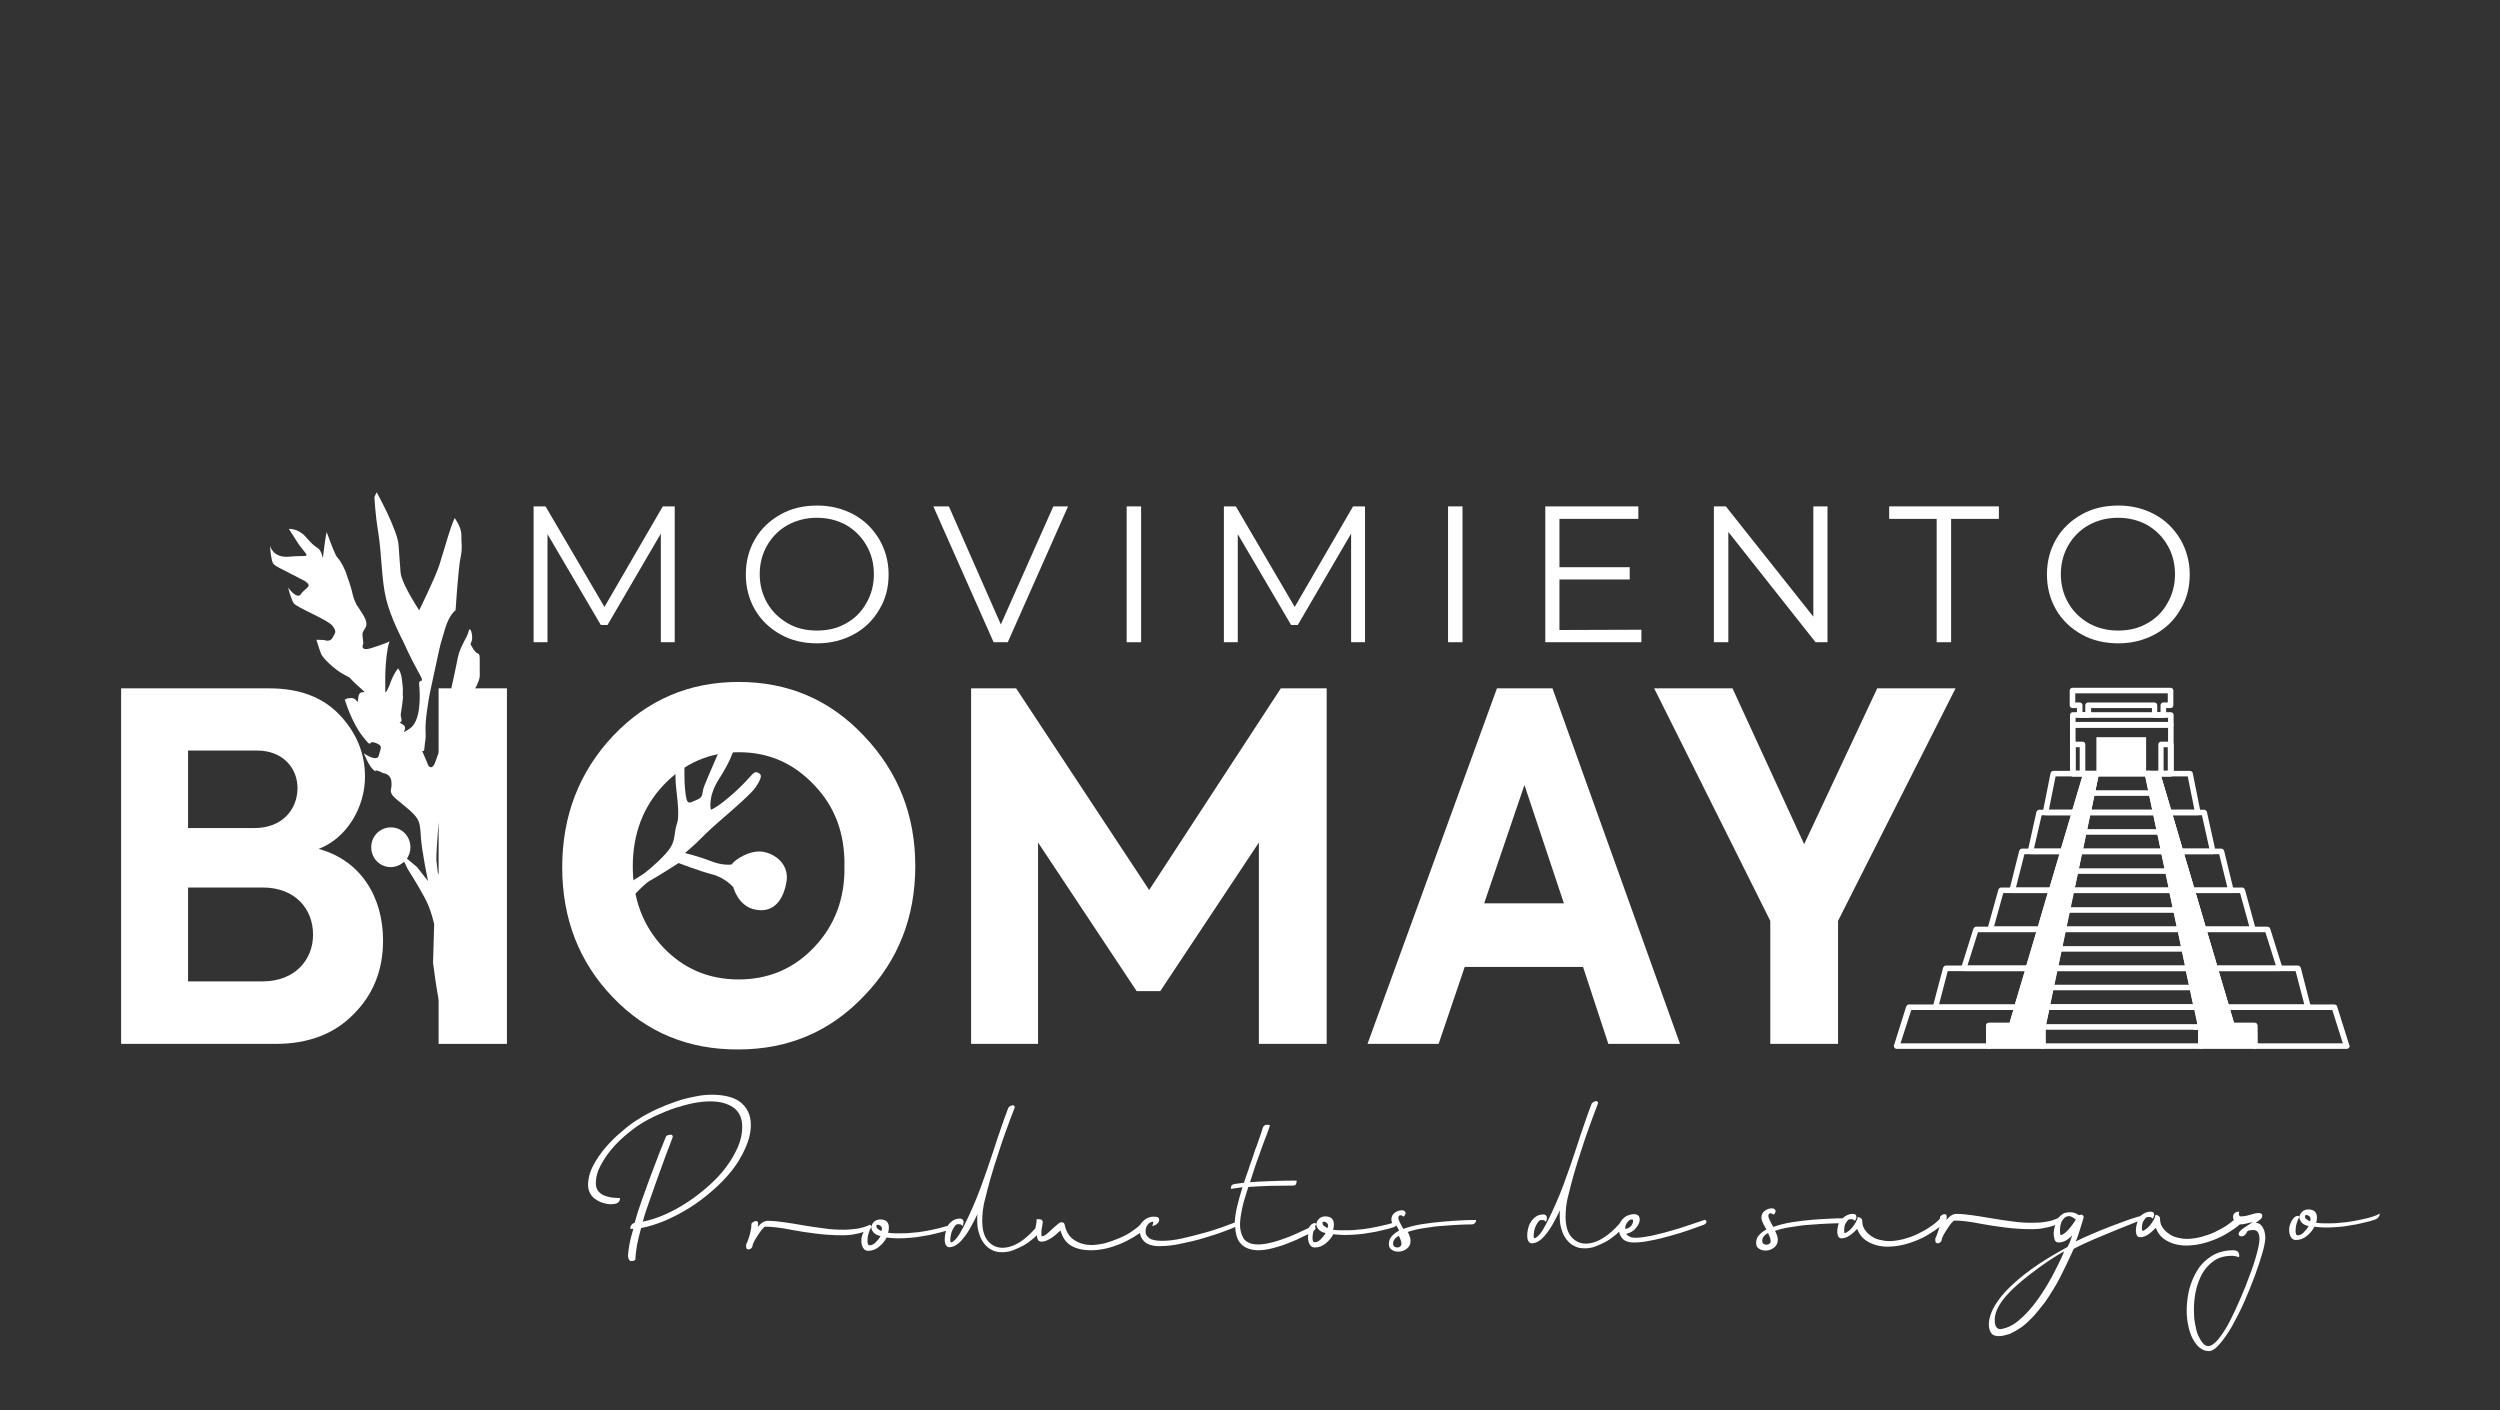 <?xml version="1.0" encoding="utf-8"?>
<!-- Generator: Adobe Illustrator 22.0.1, SVG Export Plug-In . SVG Version: 6.00 Build 0)  -->
<svg version="1.1" id="Capa_1" xmlns="http://www.w3.org/2000/svg" xmlns:xlink="http://www.w3.org/1999/xlink" x="0px" y="0px"
	 viewBox="0 0 900 507.7" style="enable-background:new 0 0 900 507.7;" xml:space="preserve">
<rect x="0" y="0" width="900" height="507.7" fill="#333333" stroke="none"/>
<style type="text/css">
	.st0{fill:#FFFFFF;}
	.st1{fill:#FFFFFF;stroke:#FFFFFF;stroke-miterlimit:10;}
</style>
<g>
	<path class="st0" d="M221.1,332.8c0.6-4.1,10.4-14.5,12.8-15.7c2.3-1.2,10.4-6.4,10.4-6.4s7.5,2.9,12.2,4.1
		c4.6,1.2,7.5,4.6,7.5,4.6s1.7,7,8.1,8.1c6.4,1.2,9.9-3.5,11-9.9c1.2-6.4-4.1-10.4-8.7-11s-9.9,2.9-11,4.6c0,0-2.9,0.6-7.5-1.2
		s-9.3-2.9-9.3-2.9s3.5-2.9,7.5-7c4.1-4.1,15.7-13.3,18-16.8s2.3-4.6,0.6-5.2c-1.7-0.6-1.7,1.2-8.1,7s-8.7,6.4-8.7,6.4
		s-1.2-4.6,2.9-11s4.6-8.7,5.8-11.6c1.2-2.9,0.6-5.2-1.2-5.8c-1.7-0.6-2.9,3.5-4.6,7.5c-1.7,4.1-4.1,9.3-5.2,12.2
		c-1.2,2.9,0,4.1-2.9,5.2c-2.9,1.2-3.5,2.3-4.1-4.1s0.6-10.4-1.7-10.4s-1.7,3.5-1.7,7s1.7,12.2,0.6,15.7c-1.2,3.5-0.6,5.8-2.3,8.7
		c-1.7,2.9-7,7.5-9.3,9.3c-2.3,1.7-10.4,6.4-10.4,6.4L223,280l-5.8,12.2c-0.6,16.2-0.6,53.9-1.7,58.5L221.1,332.8z"/>
	<path class="st0" d="M104.2,200.4c6.2-0.6,7.3,0.6,5.1-2.2c-2.2-2.8-1.1-1.2-3.2-4.5s-2.1-3.3-2.1-3.3s3.3-0.2,5.9,2.7
		s2.6,2.9,4.6,4.3c2,1.4,1.5,6,2,1.4s1.1-7.3,1.1-7.3s2,5.6,3,7.7c0.9,2.1,1.1,1.2,2.8,4.4c1.6,3.2,0.9,2.1,2.4,6.2
		c1.4,4.1,0.9,4.4,2.2,7.1c0.2,0.5,0.3,0.7,0.4,0.9c0,0,0.3,0.3,2,3c3.5,5.5-0.2,5.2,0.1,8c0.3,2.9,0.3,2.9,0.3,2.9s-1.6,3,2.9,1.6
		s6.6-2.4,6.6-2.4s-0.5,0.4-1.1,5c-0.5,4.6-0.5,6.5-0.5,8.9s0,4.3,0,4.3s0.3,0.5,1.4-2.1c1-2.6,0.1-0.5,1-2.6
		c0.9-2.2,2.2-3.8,2.2-3.8s1.1,1.2,1.4,4.1c0.3,2.9,0.4,2.4,0.3,5.2c-0.1,2.8,0.4-1.8-0.1,2.8c-0.5,4.6-0.9,4.1-0.4,6.1
		s-2,0.5,0.5,2s-1.9,4.3,2.5,1.5c4.3-2.8,3.7-12.9,3.4-15.8c-0.3-2.9,2.7,0.6-0.4-4.8c-3-5.4-5.5-11.1-5.5-11.1s-4.3-8-6-15
		s-1.6-16.4-2.8-23.7s-1.4-13-1.4-13l0.8-1.7c0,0,7.7,13.9,7.9,19.2c0.3,5.2,0.5,6.2,0.7,9.6c0.2,3.3,4.7,10.5,5.7,12.1s1,1.6,1,1.6
		s5.7-11.5,7.3-16.4c1.5-4.9,1.6-5.3,3.1-10.2s2.4-6.6,2.4-6.6s2.5,3.4,2.4,6.2s0.5,4.3-0.3,8c-0.8,3.6-1.8,19-1.8,19
		s-2.2,1.4-3.8,6.7s-1.7,5.8-2.2,8s-2.4,11.3-3.1,14.4c-0.7,3.2-1.9,10.9-1.7,14.3s-0.2,3.3-0.4,6.1c-0.1,2.8-1.7-0.8-0.1,2.8
		c1.5,3.6,1.5,3.6,1.5,3.6s1.4,2.2,2.7-1.8s2.6-5.6,2.8-8.8c0.2-3.3,2.1-14.2,2.9-17.8c0.8-3.6,1.4-6.3,2.2-10.4s3.4-7.3,3.9-9.5
		c0.5-2.3,1.6,1.3,1.2,3.1c-0.4,1.8-1.1,0.7,0.6,3.4c1.7,2.7,2.3,0,2.2,4.7s0.4,4.8-0.7,7.4c-1,2.6-1.2,1.2-1.4,4.4
		c-0.2,3.3-0.3,3.7-0.8,6c-0.5,2.3,0,2.4-0.9,4.1c-0.8,1.7-1.3,1.6-1.7,3.4s-1.3,1.6-0.7,3.2c0.6,1.5,0.7,3,0.7,3
		c-5,3.6-5,3.6-5,3.6s-1.8,3.9-2.3,8.5s-1.8,12.8-2.2,16.5c-0.3,3.7-0.7,9.8-0.6,11.2c0.2,1.4,0.5,4.3,0.5,4.3s3,5.4,3.1,7.3
		s-0.4,1.8-0.2,5.2c0.2,3.3,0.9,25,0.9,25l-1.5,17.6c0,0-1-6.3-1.8-8.9c-0.8-2.5-2.2-13.7-2.2-13.7l0.4-13.9c0,0-1.1-5.4-3.5-9.7
		c-2.3-4.3-6.1-10.3-6.1-10.3l-1.2-2.5c-1.6,1.5-3.9,2.3-6.3,1.8c-3.8-0.8-6.2-4.6-5.4-8.5s4.6-6.3,8.4-5.5s6.2,4.6,5.4,8.5
		c-0.2,0.9-0.6,1.8-1.1,2.6l3.6,3l4,5.1c0,0-2.3-10.9-2.6-16.1s-0.5-6.2-4-9.4c-3.5-3.1-6-4.6-6.6-6.1s0.3-1.4,0-4.3s-3.1-3-3.1-3
		s-0.8-0.6-2.1-0.9s0.2,1-1.3-0.3c-1.6-1.3-3.4-5.9-3.4-5.9s4.8,3.4,5.4,0.7s1.7-3.4-1.3-4.5s-0.6,2.7-4.6-2.4s-6.4-13.2-6.4-13.2
		c2-0.5-0.9-0.2,2-0.5s2.5,3.4,2.9-0.3c0.3-3.7,4.6,0.1,0.3-3.7s-2.2-2.8-5.5-4.5s-7.6-5.9-8.2-7.4s-1.7-5.1-1.7-5.1l2.8,0.1
		c0,0,2.1,0.9,3-0.8c0.8-1.7,1.8-2,0-4.3s-13-6.6-14-8.2c-1-1.6-2-5.6-2-5.6s3.2,4.5,4.6,2.4s4.3-2.8,1.9-4.3
		c-2.5-1.5,6.7,3.3-2.5-1.5s-9.3-4.4-9.8-6.4s-0.7-5.3-0.7-5.3S98.1,201,104.2,200.4z"/>
	<path class="st0" d="M137.9,338.6c0,10.6-3.5,19.4-10.6,26.5c-6.9,7.1-16.3,10.7-28.1,10.7H43.6v-128h53.2
		c10.9,0,19.3,3.1,25.4,9.5s9.2,13.9,9.2,22.3c0,11.3-6.8,22.3-16.7,26C129.8,309.7,137.9,322.8,137.9,338.6z M67.7,270.2v27.9h23.9
		c10.1,0,15.5-6.8,15.5-14.4c0-7.4-5.5-13.5-14.5-13.5H67.7z M94.5,353.3c11.7,0,18.2-7.8,18.2-16.8c0-9.2-6.3-17-18.2-17H67.7v33.8
		H94.5z"/>
	<rect x="157.9" y="247.8" class="st0" width="24.6" height="128"/>
	<path class="st0" d="M220.6,359c-12.1-12.6-18.2-28.2-18.2-46.8c0-18.5,6.1-34.3,18.3-47.3c12.4-13,27.4-19.4,45.2-19.4
		c17.8,0,32.9,6.4,45.1,19.4c12.4,13,18.5,28.6,18.5,46.9s-6.1,34-18.5,46.8c-12.2,12.8-27.2,19.2-45.2,19.2
		C247.9,377.9,232.7,371.7,220.6,359z M293.1,282.6c-7.4-7.8-16.3-11.8-27.1-11.8c-10.7,0-19.7,4-27.1,11.8
		c-7.4,7.8-11.1,17.7-11.1,29.3c0,11.6,3.6,21.3,10.9,29.1c7.4,7.8,16.5,11.6,27.2,11.6s19.8-3.8,27.2-11.6
		c7.4-7.8,11.1-17.5,10.9-29.1C304.2,300.1,300.6,290.4,293.1,282.6z"/>
	<g>
		<polygon class="st0" points="349.6,375.8 349.6,247.8 365.8,247.8 413.7,320.4 461.1,247.8 477.6,247.8 477.6,375.8 453.2,375.8 
			453.2,303.3 417.7,356.8 409.2,356.8 373.7,303.3 373.7,375.8 		"/>
		<path class="st0" d="M579,375.8l-9.1-27.7h-42.6l-9.4,27.7h-25.6l46.6-128h20l45.9,128H579z M548.8,282.6l-14.5,42.6H563
			L548.8,282.6z"/>
		<path class="st0" d="M704,247.8l-42.3,83.7v44.3h-24.4v-44.3l-41.8-83.7h28.2l25.8,56.1l26.3-56.1L704,247.8L704,247.8z"/>
	</g>
	<g>
		<path class="st1" d="M716,377.1h-33.2c-0.2,0-0.3-0.1-0.4-0.2c-0.1-0.1-0.1-0.3-0.1-0.4l4.4-14c0.1-0.2,0.3-0.4,0.5-0.4h38.9
			c0.2,0,0.3,0.1,0.4,0.2c0.1,0.1,0.1,0.3,0.1,0.4l-2,6.6c-0.1,0.2-0.3,0.4-0.5,0.4h-7.7v6.9C716.5,376.9,716.3,377.1,716,377.1z
			 M683.5,376.1h32v-6.9c0-0.3,0.2-0.5,0.5-0.5h7.8l1.7-5.6h-37.8L683.5,376.1z"/>
	</g>
	<g>
		<path class="st1" d="M792.3,377.1h-57c-0.3,0-0.5-0.2-0.5-0.5v-7.1v-0.1l1.5-7c0-0.2,0.3-0.4,0.5-0.4h54c0.2,0,0.5,0.2,0.5,0.4
			l1.5,7.2v0.1v6.9C792.8,376.9,792.6,377.1,792.3,377.1z M735.9,376.1h56v-6.3l-1.4-6.7h-53.2l-1.4,6.5L735.9,376.1L735.9,376.1z"
			/>
	</g>
	<g>
		<path class="st1" d="M844.8,377.1L844.8,377.1h-33.1c-0.3,0-0.5-0.2-0.5-0.5v-6.9h-7.7c-0.2,0-0.4-0.1-0.5-0.4l-2-6.6
			c0-0.2,0-0.3,0.1-0.4s0.2-0.2,0.4-0.2h38.9c0.2,0,0.4,0.1,0.5,0.4l4.4,14c0,0.1,0.1,0.1,0.1,0.2
			C845.3,376.9,845.1,377.1,844.8,377.1z M812.2,376.1h31.9l-4.1-13h-37.9l1.7,5.6h7.8c0.3,0,0.5,0.2,0.5,0.5L812.2,376.1
			L812.2,376.1z"/>
	</g>
	<g>
		<path class="st1" d="M726.1,363.1h-29.3c-0.2,0-0.3-0.1-0.4-0.2c-0.1-0.1-0.1-0.3-0.1-0.4l3.7-14c0.1-0.2,0.3-0.4,0.5-0.4h29.8
			c0.2,0,0.3,0.1,0.4,0.2c0.1,0.1,0.1,0.3,0.1,0.4l-4.2,14C726.5,363,726.3,363.1,726.1,363.1z M697.4,362.1h28.3l3.9-13h-28.8
			L697.4,362.1z"/>
	</g>
	<g>
		<path class="st1" d="M790.8,363.1L790.8,363.1h-54c-0.2,0-0.3-0.1-0.4-0.2c-0.1-0.1-0.1-0.3-0.1-0.4l3-14c0-0.2,0.3-0.4,0.5-0.4
			h48.1c0.2,0,0.4,0.2,0.5,0.4l3,14c0,0.1,0,0.1,0,0.2C791.3,362.9,791.1,363.1,790.8,363.1z M737.4,362.1h52.7l-2.8-13h-47.2
			L737.4,362.1z"/>
	</g>
	<g>
		<path class="st1" d="M830.9,363.1L830.9,363.1h-29.3c-0.2,0-0.4-0.1-0.5-0.4l-4.1-14c0-0.2,0-0.3,0.1-0.4s0.2-0.2,0.4-0.2h29.8
			c0.2,0,0.4,0.2,0.5,0.4l3.6,14c0,0.1,0,0.1,0,0.2C831.4,362.9,831.2,363.1,830.9,363.1z M801.9,362.1h28.3l-3.4-13H798
			L801.9,362.1z"/>
	</g>
	<g>
		<path class="st1" d="M730.3,349.1H707c-0.2,0-0.3-0.1-0.4-0.2c-0.1-0.1-0.1-0.3-0.1-0.4l4.4-14c0.1-0.2,0.3-0.4,0.5-0.4h23.1
			c0.2,0,0.3,0.1,0.4,0.2c0.1,0.1,0.1,0.3,0.1,0.4l-4.2,14C730.7,348.9,730.5,349.1,730.3,349.1z M707.6,348.1h22.2l3.9-13h-22
			L707.6,348.1z"/>
	</g>
	<g>
		<path class="st1" d="M787.9,349.1L787.9,349.1h-48.1c-0.2,0-0.3-0.1-0.4-0.2c-0.1-0.1-0.1-0.3-0.1-0.4l2.9-14
			c0-0.2,0.3-0.4,0.5-0.4h42.2c0.2,0,0.5,0.2,0.5,0.4l2.9,14c0,0.1,0,0.1,0,0.2C788.4,348.8,788.1,349.1,787.9,349.1z M740.4,348.1
			h46.8l-2.7-13h-41.4L740.4,348.1z"/>
	</g>
	<g>
		<path class="st1" d="M820.7,349.1L820.7,349.1h-23.3c-0.2,0-0.4-0.1-0.5-0.4l-4.2-14c0-0.2,0-0.3,0.1-0.4s0.2-0.2,0.4-0.2h23.1
			c0.2,0,0.4,0.1,0.5,0.4l4.4,14c0,0.1,0.1,0.1,0.1,0.2C821.2,348.8,821,349.1,820.7,349.1z M797.8,348.1H820l-4.1-13h-22
			L797.8,348.1z"/>
	</g>
	<g>
		<path class="st1" d="M734.4,335h-17.9c-0.2,0-0.3-0.1-0.4-0.2c-0.1-0.1-0.1-0.3-0.1-0.4l3.9-14c0.1-0.2,0.3-0.4,0.5-0.4h18.1
			c0.2,0,0.3,0.1,0.4,0.2c0.1,0.1,0.1,0.3,0.1,0.4l-4.1,14C734.8,334.9,734.6,335,734.4,335z M717.2,334H734l3.8-13h-17L717.2,334z"
			/>
	</g>
	<g>
		<path class="st1" d="M784.9,335L784.9,335h-42.2c-0.2,0-0.3-0.1-0.4-0.2c-0.1-0.1-0.1-0.3-0.1-0.4l3-14c0-0.2,0.3-0.4,0.5-0.4H782
			c0.2,0,0.4,0.2,0.5,0.4l3,13.9c0,0.1,0,0.1,0,0.2C785.4,334.8,785.2,335,784.9,335z M743.3,334h40.9l-2.8-13H746L743.3,334z"/>
	</g>
	<g>
		<path class="st1" d="M811.1,335L811.1,335h-17.9c-0.2,0-0.4-0.1-0.5-0.4l-4.1-14c0-0.2,0-0.3,0.1-0.4s0.2-0.2,0.4-0.2h18.1
			c0.2,0,0.4,0.2,0.5,0.4l3.8,13.9c0,0.1,0,0.1,0,0.2C811.6,334.8,811.4,335,811.1,335z M793.6,334h16.8l-3.6-13h-17L793.6,334z"/>
	</g>
	<g>
		<path class="st1" d="M738.5,321h-14.1c-0.2,0-0.3-0.1-0.4-0.2c-0.1-0.1-0.1-0.3-0.1-0.4l3.5-14c0.1-0.2,0.3-0.4,0.5-0.4h14.8
			c0.2,0,0.3,0.1,0.4,0.2s0.1,0.3,0.1,0.4l-4.2,14C739,320.9,738.8,321,738.5,321z M725.1,320h13.1l3.9-13h-13.7L725.1,320z"/>
	</g>
	<g>
		<path class="st1" d="M782,321L782,321h-36.3c-0.2,0-0.3-0.1-0.4-0.2c-0.1-0.1-0.1-0.3-0.1-0.4l3-14c0-0.2,0.3-0.4,0.5-0.4H779
			c0.2,0,0.4,0.2,0.5,0.4l3,14c0,0.1,0,0.1,0,0.2C782.5,320.8,782.2,321,782,321z M746.3,320h35l-2.8-13H749L746.3,320z"/>
	</g>
	<g>
		<path class="st1" d="M803.2,321L803.2,321h-14.1c-0.2,0-0.4-0.1-0.5-0.4l-4.2-14c0-0.2,0-0.3,0.1-0.4s0.2-0.2,0.4-0.2h14.8
			c0.2,0,0.4,0.2,0.5,0.4l3.4,14c0,0.1,0,0.1,0,0.2C803.7,320.8,803.5,321,803.2,321z M789.5,320h13l-3.2-13h-13.7L789.5,320z"/>
	</g>
	<g>
		<path class="st1" d="M742.7,307H731c-0.2,0-0.3-0.1-0.4-0.2c-0.1-0.1-0.1-0.3-0.1-0.4l3.1-14c0.1-0.2,0.3-0.4,0.5-0.4h12.7
			c0.2,0,0.3,0.1,0.4,0.2c0.1,0.1,0.1,0.3,0.1,0.4l-4.2,14C743.1,306.9,742.9,307,742.7,307z M731.6,306h10.7l3.9-13h-11.6
			L731.6,306z"/>
	</g>
	<g>
		<path class="st1" d="M779,307L779,307h-30.3c-0.2,0-0.3-0.1-0.4-0.2c-0.1-0.1-0.1-0.3-0.1-0.4l3-14c0-0.2,0.3-0.4,0.5-0.4H776
			c0.2,0,0.4,0.2,0.5,0.4l3,14c0,0.1,0,0.1,0,0.2C779.5,306.8,779.3,307,779,307z M749.3,306h29.1l-2.8-13H752L749.3,306z"/>
	</g>
	<g>
		<path class="st1" d="M796.6,307L796.6,307H785c-0.2,0-0.4-0.1-0.5-0.4l-4.2-14c0-0.2,0-0.3,0.1-0.4s0.2-0.2,0.4-0.2h12.7
			c0.2,0,0.4,0.2,0.5,0.4l3.1,14c0,0.1,0,0.1,0,0.2C797.2,306.8,796.9,307,796.6,307z M785.3,306H796l-2.9-13h-11.6L785.3,306z"/>
	</g>
	<g>
		<path class="st1" d="M746.8,293h-10.4c-0.2,0-0.3-0.1-0.4-0.2c-0.1-0.1-0.1-0.3-0.1-0.4l2.8-14c0-0.2,0.3-0.4,0.5-0.4H751
			c0.2,0,0.3,0.1,0.4,0.2s0.1,0.3,0.1,0.4l-4.2,14C747.3,292.8,747.1,293,746.8,293z M737,292h9.4l3.9-13h-10.7L737,292z"/>
	</g>
	<g>
		<path class="st1" d="M776,293L776,293h-24.4c-0.2,0-0.3-0.1-0.4-0.2c-0.1-0.1-0.1-0.3-0.1-0.4l2.9-14c0-0.2,0.3-0.4,0.5-0.4H773
			c0.2,0,0.5,0.2,0.5,0.4l2.9,14c0,0.1,0,0.1,0,0.2C776.5,292.8,776.3,293,776,293z M752.3,292h23.1l-2.7-13H755L752.3,292z"/>
	</g>
	<g>
		<path class="st1" d="M791.2,293L791.2,293h-10.4c-0.2,0-0.4-0.1-0.5-0.4l-4.2-14c0-0.2,0-0.3,0.1-0.4s0.2-0.2,0.4-0.2h11.8
			c0.2,0,0.5,0.2,0.5,0.4l2.8,14c0,0.1,0,0.1,0,0.2C791.7,292.8,791.5,293,791.2,293z M781.2,292h9.4l-2.6-13h-10.7L781.2,292z"/>
	</g>
	<g>
		<path class="st1" d="M735.4,370.1C735.3,370.1,735.3,370.1,735.4,370.1c-0.3,0-0.4-0.2-0.5-0.4h-10.7c-0.2,0-0.3-0.1-0.4-0.2
			c-0.1-0.1-0.1-0.3-0.1-0.4l26.8-90.7c0.1-0.2,0.3-0.4,0.5-0.4h3.6c0.2,0,0.3,0.1,0.4,0.2c0.1,0.1,0.1,0.3,0.1,0.4l-19.2,91.1
			C735.8,369.9,735.6,370.1,735.4,370.1z M724.8,368.7H735l18.9-89.7h-2.6L724.8,368.7z"/>
	</g>
	<g>
		<path class="st1" d="M792.3,370.3c-0.2,0-0.4-0.2-0.5-0.4l-19.2-91.3c0-0.1,0-0.3,0.1-0.4s0.2-0.2,0.4-0.2h3.6
			c0.2,0,0.4,0.1,0.5,0.4l26.8,90.7c0,0.2,0,0.3-0.1,0.4s-0.2,0.2-0.4,0.2h-10.6v0.1C792.8,370,792.6,370.2,792.3,370.3
			C792.4,370.3,792.3,370.3,792.3,370.3z M792.6,368.7h10.2L776.3,279h-2.6L792.6,368.7z"/>
	</g>
	<g>
		<path class="st1" d="M789.4,356H738c-0.3,0-0.5-0.2-0.5-0.5s0.2-0.5,0.5-0.5h51.4c0.3,0,0.5,0.2,0.5,0.5S789.6,356,789.4,356z"/>
	</g>
	<g>
		<path class="st1" d="M786.4,342.1h-45.1c-0.3,0-0.5-0.2-0.5-0.5s0.2-0.5,0.5-0.5h45.1c0.3,0,0.5,0.2,0.5,0.5
			S786.7,342.1,786.4,342.1z"/>
	</g>
	<g>
		<path class="st1" d="M783.3,328.1h-38.9c-0.3,0-0.5-0.2-0.5-0.5s0.2-0.5,0.5-0.5h38.9c0.3,0,0.5,0.2,0.5,0.5
			S783.5,328.1,783.3,328.1z"/>
	</g>
	<g>
		<path class="st1" d="M780.5,314.1h-33.4c-0.3,0-0.5-0.2-0.5-0.5s0.2-0.5,0.5-0.5h33.4c0.3,0,0.5,0.2,0.5,0.5
			S780.8,314.1,780.5,314.1z"/>
	</g>
	<g>
		<path class="st1" d="M777.6,300H750c-0.3,0-0.5-0.2-0.5-0.5s0.2-0.5,0.5-0.5h27.6c0.3,0,0.5,0.2,0.5,0.5S777.9,300,777.6,300z"/>
	</g>
	<g>
		<path class="st1" d="M774.5,286h-21.4c-0.3,0-0.5-0.2-0.5-0.5s0.2-0.5,0.5-0.5h21.4c0.3,0,0.5,0.2,0.5,0.5S774.8,286,774.5,286z"
			/>
	</g>
	<g>
		<path class="st1" d="M792.3,370.2h-57c-0.3,0-0.5-0.2-0.5-0.5s0.2-0.5,0.5-0.5h57c0.3,0,0.5,0.2,0.5,0.5S792.6,370.2,792.3,370.2z
			"/>
	</g>
	<g>
		<path class="st1" d="M811.7,377.1h-19.4c-0.3,0-0.5-0.2-0.5-0.5v-7.4c0-0.3,0.2-0.5,0.5-0.5h19.4c0.3,0,0.5,0.2,0.5,0.5v7.4
			C812.2,376.9,812,377.1,811.7,377.1z M792.8,376.1h18.4v-6.4h-18.4V376.1z"/>
	</g>
	<g>
		<path class="st1" d="M735.4,377.1H716c-0.3,0-0.5-0.2-0.5-0.5v-7.4c0-0.3,0.2-0.5,0.5-0.5h19.4c0.3,0,0.5,0.2,0.5,0.5v7.4
			C735.9,376.9,735.6,377.1,735.4,377.1z M716.5,376.1h18.4v-6.4h-18.4V376.1z"/>
	</g>
	<g>
		<path class="st1" d="M781.5,279h-35.3c-0.3,0-0.5-0.2-0.5-0.5V261c0-0.3,0.2-0.5,0.5-0.5h35.3c0.3,0,0.5,0.2,0.5,0.5v17.5
			C782,278.7,781.7,279,781.5,279z M746.7,278H781v-16.5h-34.3V278z"/>
	</g>
	<g>
		<path class="st1" d="M781.5,261.4h-35.3c-0.3,0-0.5-0.2-0.5-0.5v-3.5c0-0.3,0.2-0.5,0.5-0.5h35.3c0.3,0,0.5,0.2,0.5,0.5v3.5
			C782,261.2,781.7,261.4,781.5,261.4z M746.7,260.4H781v-2.5h-34.3V260.4z"/>
	</g>
	<g>
		<path class="st1" d="M778.8,257.9h-3.1c-0.3,0-0.5-0.2-0.5-0.5v-3h-22.9v3c0,0.3-0.2,0.5-0.5,0.5h-3.1c-0.3,0-0.5-0.2-0.5-0.5v-3
			h-2.1c-0.3,0-0.5-0.2-0.5-0.5v-5.3c0-0.3,0.2-0.5,0.5-0.5h35.3c0.3,0,0.5,0.2,0.5,0.5v5.3c0,0.3-0.2,0.5-0.5,0.5h-2.1v3
			C779.3,257.7,779.1,257.9,778.8,257.9z M776.3,256.9h2v-3c0-0.3,0.2-0.5,0.5-0.5h2.1v-4.3h-34.3v4.3h2.1c0.3,0,0.5,0.2,0.5,0.5v3
			h2v-3c0-0.3,0.2-0.5,0.5-0.5h23.9c0.3,0,0.5,0.2,0.5,0.5v3H776.3z"/>
	</g>
	<g>
		<path class="st1" d="M781.5,279H778c-0.3,0-0.5-0.2-0.5-0.5V268c0-0.3,0.2-0.5,0.5-0.5h3.5c0.3,0,0.5,0.2,0.5,0.5v10.5
			C782,278.7,781.7,279,781.5,279z M778.4,278h2.5v-9.5h-2.5V278z"/>
	</g>
	<g>
		<path class="st1" d="M749.7,279h-3.5c-0.3,0-0.5-0.2-0.5-0.5V268c0-0.3,0.2-0.5,0.5-0.5h3.5c0.3,0,0.5,0.2,0.5,0.5v10.5
			C750.2,278.7,750,279,749.7,279z M746.7,278h2.5v-9.5h-2.5V278z"/>
	</g>
	<polygon class="st1" points="735.9,376.4 735.4,369.2 755,279 751.4,279 724.8,368.7 716.5,369.7 715.5,376.1 722.8,376.6 	"/>
	<path class="st1" d="M793.2,375.4c0.2-0.7-0.4-5.7-0.4-5.7L773.9,278l3.4,1l26.5,89.7l7.3,1l0.8,6.7L793.2,375.4z"/>
	<polygon class="st1" points="755.2,278.1 755.2,265.9 772.1,265.9 772.1,277.8 	"/>
	<g>
		<path class="st0" d="M270.3,404.9c0-1.9-0.4-3.6-1.1-4.9c-0.7-1.4-1.7-2.5-2.9-3.4c-1.2-0.9-2.7-1.5-4.4-1.9
			c-1.7-0.4-3.6-0.6-5.6-0.6s-4.1,0.2-6.3,0.7c-2.2,0.4-4.5,1-6.8,1.8s-4.6,1.7-7,2.8c-2.3,1.1-4.6,2.3-6.7,3.7
			c-1.8,1.1-3.7,2.5-5.7,4.3c-2.1,1.7-4,3.6-5.8,5.7s-3.3,4.3-4.5,6.6c-1.2,2.3-1.8,4.7-1.8,7c0,1.1,0.3,2.1,0.8,3s1.2,1.6,2,2.1
			c0.8,0.6,1.7,1,2.8,1.3c1,0.3,2.1,0.5,3.1,0.4c0.8,0,1.5-0.2,2-0.5s0.8-0.9,0.8-1.7c-1,0-2.1-0.1-3.1-0.2c-1-0.2-1.9-0.4-2.8-0.8
			c-0.8-0.4-1.5-0.9-2-1.6s-0.8-1.6-0.8-2.7c0-2.1,0.5-4.1,1.6-6.2s2.4-4.1,4-6s3.3-3.6,5.2-5.2s3.6-2.9,5.2-3.9
			c1.9-1.2,4-2.3,6.2-3.3s4.4-1.9,6.6-2.6c2.2-0.7,4.4-1.3,6.5-1.7c2.1-0.4,4.1-0.6,5.9-0.6c3.4,0,6.1,0.7,8.3,2.2
			c2.1,1.5,3.2,3.8,3.2,7c0,2.4-0.5,4.8-1.6,7.3s-2.5,4.9-4.3,7.3s-3.9,4.6-6.4,6.8c-2.4,2.1-4.9,4.1-7.6,5.8
			c-2.6,1.7-5.3,3.2-8.1,4.4c-2.7,1.2-5.3,2-7.8,2.5c0.7-2.6,1.6-5.3,2.6-8c1-2.8,1.9-5.5,2.9-8.2s1.9-5.2,2.8-7.7
			c0.9-2.4,1.8-4.6,2.5-6.6c0-0.2-0.1-0.4-0.2-0.6c-0.1-0.2-0.3-0.2-0.7-0.2c-0.2,0-0.5,0.1-0.9,0.2s-0.6,0.3-0.7,0.6
			c-0.6,1.4-1.3,3.3-2.3,5.7c-0.9,2.4-1.9,5-3,7.9c-1.1,2.8-2.1,5.8-3.2,8.8c-1.1,3-2,5.8-2.7,8.5c-0.4,0.1-0.8,0.3-1.1,0.7
			c-0.3,0.3-0.5,0.8-0.5,1.5h1.1c-0.6,2.1-1.1,3.9-1.4,5.6c-0.3,1.7-0.5,3.1-0.5,4.2c0,0.4,0.1,0.8,0.3,1.2c0.2,0.4,0.5,0.6,1,0.6
			c0.3,0,0.8-0.1,1.3-0.4c0.1-1.7,0.3-3.4,0.6-5.2c0.3-1.7,0.8-3.8,1.5-6.3c2.7-0.5,5.5-1.4,8.5-2.6c3-1.3,5.9-2.8,8.8-4.6
			c2.9-1.8,5.7-3.9,8.3-6.2c2.7-2.3,5-4.7,7-7.2s3.6-5.2,4.8-7.9C269.7,410.3,270.3,407.6,270.3,404.9z"/>
		<path class="st0" d="M519.4,439.8c-2.5,0.2-4.9,0.5-7.5,0.9c-2.5,0.4-4.8,1-6.7,1.7c-0.5-0.9-1-1.7-1.3-2.4
			c-0.3-0.6-0.5-1.2-0.5-1.6c0-0.6,0.3-0.9,0.8-0.9c0.4,0,0.8,0.2,1.1,0.5c0.5-0.5,0.7-0.9,0.7-1.3c0-0.3-0.1-0.5-0.4-0.7
			c-0.2-0.2-0.5-0.3-0.9-0.3c-0.9,0-1.8,0.3-2.6,0.9c-0.8,0.6-1.2,1.4-1.2,2.4c0,0.4,0.1,0.9,0.3,1.3c-1,0.3-2,0.6-3.1,0.8
			c-1.6,0.4-3.2,0.7-4.8,1c-1.6,0.3-3.2,0.5-4.8,0.6c-1.6,0.2-3,0.2-4.2,0.2c-0.4,0-1,0-1.8,0s-1.7-0.1-2.6-0.2
			c0.2-0.6,0.3-1.2,0.3-1.9c0-0.9-0.2-1.5-0.7-2.1c-0.5-0.5-1.3-0.8-2.4-0.8c-0.9,0-1.7,0.3-2.3,0.9c-0.6,0.6-0.9,1.3-0.9,2
			c0,0.6,0.3,1.2,0.8,1.8c0.5,0.6,1.3,1,2.5,1.3c-0.5,0.9-1.1,1.6-1.8,2.3c-0.7,0.7-1.4,1-2.1,1c-0.3,0-0.5-0.1-0.6-0.4
			s-0.2-0.6-0.2-1.1c0-0.8,0.1-1.7,0.4-2.6c0.5-0.4,0.7-0.7,0.7-1c0-0.2-0.1-0.3-0.2-0.5c0.2-0.4,0.3-0.7,0.5-0.9
			c0-0.1-0.1-0.2-0.2-0.3c-0.1,0-0.3-0.1-0.4-0.1c-0.4,0-0.8,0.2-1.2,0.5c-0.3,0.3-0.7,0.7-0.9,1.2c-0.6,0.3-1.3,0.7-2.1,1
			c-1.6,0.8-3.4,1.6-5.2,2.3c-1.9,0.7-3.8,1.4-5.7,1.9c-1.9,0.5-3.7,0.8-5.3,0.8c-2.4,0-4.1-0.7-5.1-2c-0.9-1.4-1.4-3.1-1.4-5.1
			c0-1,0.1-2.1,0.3-3.3c0.2-1.2,0.4-2.4,0.7-3.6c0.3-1.2,0.6-2.4,1-3.5c0.3-1.1,0.7-2.2,1-3.2c2.7-0.2,5.4-0.3,8-0.4
			c2.6,0,5.4-0.1,8.2-0.1c0.5,0,0.8-0.2,1-0.6c0.1-0.4,0.2-0.8,0.2-1.2c-3.6,0-6.7,0.1-9.4,0.2c-2.7,0.1-5.1,0.2-7.4,0.4
			c0.6-1.8,1.1-3.3,1.5-4.6c0.4-1.3,0.8-2.5,1.2-3.5c0.4-1,0.7-2,1-2.8s0.6-1.7,0.9-2.5c0.4-1.1,0.8-2.2,1.3-3.4
			c0.5-1.2,0.9-2.5,1.3-3.7c-0.3-0.1-0.6-0.2-0.7-0.2s-0.2,0-0.3,0c-0.9,0-1.4,0.4-1.6,1.2V406c-0.3,1.1-0.7,2.2-1.1,3.4
			c-0.4,1.2-0.8,2.3-1.2,3.4c-0.3,0.7-0.6,1.5-0.8,2.2c-0.3,0.8-0.6,1.7-0.9,2.7c-0.4,1-0.8,2.2-1.2,3.5c-0.5,1.3-1,2.9-1.6,4.6
			c-0.6,0.1-1.2,0.1-1.6,0.2c-0.5,0.1-1,0.1-1.5,0.2c-0.8,0.1-1.3,0.4-1.4,0.7c-0.1,0.3-0.2,0.7-0.2,1.1c0.7-0.1,1.4-0.2,2.1-0.3
			c0.7-0.1,1.4-0.2,2.1-0.3c-0.7,2.1-1.3,4.4-1.9,6.8c-0.5,2-0.8,4-0.9,5.9c-0.8,0.3-2.2,0.8-4,1.5c-2,0.7-4.3,1.5-6.9,2.2
			s-5.2,1.4-7.9,2c-2.7,0.6-5.1,0.9-7.3,0.9c-2.2,0-3.8-0.3-4.7-1c-0.9-0.7-1.3-1.4-1.3-2.3c0-0.7,0.1-1.2,0.3-1.7
			c0.2-0.5,0.5-0.8,0.7-1.1c0.3-0.3,0.6-0.5,0.9-0.6s0.5-0.2,0.7-0.2c0.1,0,0.2,0.1,0.2,0.3c0,0.2-0.1,0.4-0.2,0.7
			c-0.1,0.3-0.2,0.4-0.3,0.5c0.7,0,1.3-0.2,1.8-0.7c0.5-0.4,0.8-0.9,0.8-1.4c0-0.4-0.1-0.7-0.4-0.9c-0.2-0.2-0.7-0.3-1.4-0.3
			c-1.7,0-3,0.6-4.1,1.7c-0.4,0.4-0.7,0.9-1,1.3c-0.8,0.8-1.8,1.5-2.8,2.2c-1.4,1-2.9,1.8-4.6,2.5c-1.6,0.7-3.3,1.3-5,1.8
			c-1.7,0.4-3.4,0.7-5,0.7c-2.4,0-4.5-0.6-6.3-1.8c-1.8-1.2-2.9-3-3.4-5.4c0-0.2-0.1-0.5-0.3-0.7c-0.2-0.2-0.6-0.3-1.1-0.3
			c-0.3,0.1-0.7,0.3-1.1,0.7c-0.4,0.3-0.8,0.7-1.4,1.2c-0.8,0.7-1.5,1.4-2.3,2.1s-1.5,1.1-2.1,1.1c0,0-0.1-0.3-0.1-1
			c0-0.6,0-1.3,0.2-2.1c0.1-0.8,0.2-1.5,0.3-2c0-0.4-0.2-0.7-0.5-0.9c-0.3-0.2-0.9-0.2-1.7-0.2c0,0.8-0.1,1.6-0.3,2.4
			c-0.1,0.2-0.1,0.5-0.1,0.8c-1.8,2.1-3.6,3.7-5.4,4.9c-2.3,1.5-4.5,2.2-6.5,2.2c-2.1,0-3.8-0.8-5.2-2.4c-1.4-1.6-2.1-4.1-2.1-7.4
			c0-1,0.1-2.2,0.2-3.5c0.2-1.3,0.4-2.7,0.8-4.1c1.2-5,2.7-10.3,4.6-16c1.8-5.7,3.9-11.4,6.1-17.1c0-0.5-0.2-0.8-0.7-0.8
			c-0.2,0-0.5,0.1-0.9,0.3c-0.4,0.2-0.6,0.4-0.7,0.6c-1,2.7-2,5.3-2.8,7.8c-0.9,2.5-1.7,5-2.5,7.5c-1.5,4.6-3.1,9.2-4.8,13.8
			c-1.7,4.6-3.7,9.1-6,13.7c-0.9,1.7-1.7,3.1-2.5,4.1s-1.5,1.5-2.1,1.6c-0.1-0.1-0.2-0.5-0.2-0.9c0-0.5,0.1-1,0.2-1.7
			s0.3-1.3,0.6-1.9c0.3-0.6,0.6-1.1,0.9-1.5s0.7-0.6,1.1-0.6c0.2,0,0.5,0,0.9,0.1s0.6,0.3,0.7,0.7c0-0.1,0.1-0.3,0.2-0.5
			c0-0.1,0.1-0.3,0.1-0.5s0.1-0.4,0.1-0.6c0-0.3-0.1-0.5-0.3-0.8c-0.2-0.2-0.5-0.4-1-0.4c-1.1,0-2,0.3-2.7,0.8s-1.3,1.1-1.7,1.8
			c-1,0.3-2.1,0.6-3.3,0.9c-1.6,0.4-3.2,0.7-4.8,1c-1.6,0.3-3.2,0.5-4.8,0.6c-1.6,0.2-3,0.2-4.2,0.2c-0.4,0-1,0-1.8,0
			s-1.7-0.1-2.6-0.2c0.2-0.6,0.3-1.2,0.3-1.9c0-0.9-0.2-1.5-0.7-2.1c-0.5-0.5-1.3-0.8-2.4-0.8c-0.9,0-1.7,0.3-2.3,0.9
			c-0.6,0.6-0.9,1.3-0.9,2c0,0.6,0.3,1.2,0.8,1.8c0.5,0.6,1.3,1,2.5,1.3c-0.5,0.9-1.1,1.6-1.8,2.3c-0.7,0.7-1.4,1-2.1,1
			c-0.3,0-0.5-0.1-0.6-0.4s-0.2-0.6-0.2-1.1c0-0.9,0.1-1.8,0.4-2.8s0.6-1.7,1-2.3c0-0.1,0-0.2-0.1-0.2v-0.1c0-0.1-0.2-0.3-0.4-0.5
			c-1.4,0.7-2.9,1.1-4.4,1.4c-1.6,0.2-3.2,0.4-5,0.4c-2.3,0-4.8-0.1-7.3-0.5c-2.5-0.3-5-0.7-7.4-1.1s-4.7-0.8-6.9-1.1
			c-2.2-0.3-4.1-0.5-5.8-0.5c-1.2,0-2.4,0.7-3.6,2.2c0-0.2,0.1-0.5,0.1-0.7s0-0.5,0-0.6c0-0.4-0.1-0.6-0.3-0.7
			c-0.2-0.1-0.3-0.1-0.5-0.1c-0.3,0-0.6,0.1-1,0.4c-0.4,0.2-0.6,0.5-0.6,0.8c0,1.1-0.2,2.2-0.5,3.4c-0.3,1.2-0.7,2.2-1,3
			c-0.1,0.2-0.2,0.4-0.3,0.6c-0.1,0.1-0.1,0.5-0.1,1c0,0.7,0.3,1,0.9,1c0.3,0,0.6-0.1,0.9-0.4c0.3-0.2,0.5-0.6,0.5-0.9
			s0.2-0.8,0.6-1.6c0.4-0.8,0.9-1.5,1.4-2.3s1-1.5,1.5-2.1s0.9-0.9,1.1-0.9c1.2,0,2.7,0.1,4.3,0.3c1.6,0.2,3.4,0.5,5.4,0.9
			c2.6,0.5,5.4,0.9,8.5,1.3s6.2,0.6,9.4,0.6c1.8,0,3.3-0.1,4.6-0.4c1.3-0.2,2.4-0.5,3.2-0.8c-0.2,0.5-0.5,1-0.6,1.6
			c-0.2,0.6-0.2,1.2-0.2,1.7c0,0.9,0.2,1.7,0.6,2.4c0.4,0.7,1,1.1,1.8,1.1c1.5,0,2.8-0.5,4-1.5s2.1-2.1,2.7-3.3
			c0.6,0.1,1.2,0.2,2,0.2c0.7,0.1,1.6,0.1,2.5,0.1c1.3,0,2.7-0.1,4.1-0.2c1.5-0.1,3-0.3,4.5-0.6c1.5-0.2,3-0.5,4.5-0.9
			c1.4-0.3,2.6-0.7,3.8-1c-0.1,0.2-0.1,0.4-0.2,0.6c-0.2,0.9-0.3,1.7-0.3,2.4c0,0.9,0.1,1.6,0.4,2.1s0.7,0.8,1.2,0.8
			c0.9,0,1.8-0.3,2.7-0.9c0.9-0.6,1.8-1.5,2.6-2.6c0.9-1.1,1.7-2.3,2.5-3.8c0.8-1.4,1.6-3,2.4-4.6c0,0.4-0.1,0.8-0.1,1.2
			c0,0.4,0,0.8,0,1.2c0,1.7,0.2,3.2,0.7,4.6c0.4,1.4,1,2.6,1.8,3.6s1.7,1.8,2.8,2.3c1.1,0.6,2.3,0.8,3.7,0.8c1.3,0,2.6-0.2,3.9-0.7
			s2.6-1.1,3.9-1.8c1.2-0.7,2.4-1.6,3.5-2.5c0.4-0.4,0.8-0.8,1.2-1.1c0,0.6,0.1,1.1,0.3,1.5c0.2,0.5,0.6,0.8,1.3,0.8
			c0.6,0,1.2-0.1,1.9-0.4c0.6-0.3,1.2-0.6,1.8-1c0.6-0.4,1.2-0.8,1.7-1.3s1-0.9,1.5-1.3c0.7,2.6,2,4.4,3.9,5.5s4.3,1.6,7,1.6
			c1.7,0,3.5-0.2,5.3-0.6s3.6-1,5.3-1.7c1.7-0.7,3.4-1.6,4.9-2.5c0.8-0.5,1.5-1,2.2-1.4c0.1,1.2,0.7,2.2,1.7,3.2
			c1.2,1,3.1,1.6,5.7,1.5c2.2,0,4.8-0.3,7.5-0.9c2.8-0.6,5.5-1.2,8.1-2s5-1.5,7-2.3c2-0.7,3.4-1.3,4.3-1.7c0,1.1,0.2,2.1,0.4,3
			c0.3,1.1,0.7,2,1.4,2.8c0.6,0.8,1.5,1.4,2.6,1.9c1.1,0.4,2.3,0.7,3.9,0.7c1.7,0,3.5-0.3,5.4-0.8s3.8-1.1,5.7-1.9
			c1.9-0.7,3.6-1.5,5.2-2.3c0.6-0.3,1.2-0.6,1.7-0.8c-0.1,0.4-0.1,0.9-0.1,1.3c0,0.9,0.2,1.7,0.6,2.4c0.4,0.7,1,1.1,1.8,1.1
			c1.5,0,2.8-0.5,4-1.5s2.1-2.1,2.7-3.3c0.6,0.1,1.2,0.2,2,0.2c0.7,0.1,1.6,0.1,2.5,0.1c1.3,0,2.7-0.1,4.1-0.2
			c1.5-0.1,3-0.3,4.5-0.6c1.5-0.2,3-0.5,4.5-0.9c1.5-0.3,2.9-0.7,4.1-1.1c0.4-0.2,0.8-0.4,1-0.6c0.3,0.5,0.6,1.1,1,1.8
			c-1.1,0.6-2,1.3-2.7,2.1c-0.7,0.8-1,1.7-1,2.7s0.3,1.7,1,2.1c0.7,0.5,1.5,0.7,2.4,0.7c1,0,2-0.3,3-1c0.9-0.7,1.4-1.6,1.4-2.9
			c0-0.6-0.1-1.1-0.3-1.6c-0.2-0.5-0.4-1.1-0.7-1.6c1.8-0.6,3.8-1.1,6.1-1.4c2.3-0.4,4.6-0.7,6.8-0.8c2.2-0.2,4.3-0.3,6.1-0.4
			s3.2-0.1,4-0.1c0.4,0,0.7-0.1,1.1-0.4c0.3-0.3,0.5-0.7,0.5-1.2c-1,0-2.5,0-4.5,0.1C524.1,439.4,521.9,439.6,519.4,439.8z
			 M317.4,442.8c0,0.1,0,0.3,0,0.4c-0.6-0.2-1-0.5-1.4-0.8s-0.5-0.7-0.5-1.1c0-0.3,0.2-0.4,0.5-0.4s0.6,0.1,1,0.4s0.5,0.7,0.5,1.2
			C317.4,442.5,317.4,442.7,317.4,442.8z M478,441.7c0,0.1,0,0.3,0,0.4c-0.6-0.2-1-0.5-1.4-0.8s-0.5-0.7-0.5-1.1
			c0-0.3,0.2-0.4,0.5-0.4s0.6,0.1,1,0.4s0.5,0.7,0.5,1.2C478,441.4,478,441.6,478,441.7z M504.1,448.7c-0.3,0.3-0.7,0.4-1.1,0.4
			c-0.3,0-0.7-0.1-1-0.3c-0.3-0.2-0.5-0.6-0.5-1c0-1.2,0.7-2.2,2.1-2.9c0.2,0.5,0.4,1,0.6,1.4c0.2,0.5,0.3,0.9,0.3,1.3
			C504.6,448,504.4,448.4,504.1,448.7z"/>
		<path class="st0" d="M613.8,439.1c-1.5,0.5-3.4,1.2-5.6,1.9c-2.2,0.8-4.6,1.5-7.1,2.2c-2.3,0.7-4.6,1.2-6.7,1.7
			c-2.2,0.4-4,0.7-5.6,0.7c-0.8,0-1.5-0.1-2.1-0.4s-1-0.6-1.3-1c1.6-0.4,2.8-1.1,3.6-2.2c0.9-1.1,1.3-2,1.3-2.9c0-1.3-0.7-2-2-2
			c-0.9,0-1.6,0.2-2.4,0.5c-0.7,0.3-1.3,0.8-1.8,1.3c-0.4,0.5-0.8,1-1,1.5c-1.9,2.2-3.8,3.9-5.7,5.1c-2.3,1.5-4.5,2.2-6.5,2.2
			c-2.1,0-3.8-0.8-5.2-2.4s-2.1-4.1-2.1-7.4c0-1,0.1-2.2,0.2-3.5c0.2-1.3,0.4-2.7,0.8-4.1c1.2-5,2.7-10.3,4.6-16
			c1.8-5.7,3.9-11.4,6.1-17.1c0-0.5-0.2-0.8-0.7-0.8c-0.2,0-0.5,0.1-0.9,0.3c-0.4,0.2-0.6,0.4-0.7,0.6c-1,2.7-2,5.3-2.8,7.8
			c-0.9,2.5-1.7,5-2.5,7.5c-1.5,4.6-3.1,9.2-4.8,13.8c-1.7,4.6-3.7,9.1-6,13.7c-0.9,1.7-1.7,3.1-2.5,4.1s-1.5,1.5-2.1,1.6
			c-0.1-0.1-0.2-0.5-0.2-0.9c0-0.5,0.1-1,0.2-1.7c0.1-0.7,0.3-1.3,0.6-1.9s0.6-1.1,0.9-1.5c0.3-0.4,0.7-0.6,1.1-0.6
			c0.2,0,0.5,0,0.9,0.1s0.6,0.3,0.7,0.7c0-0.1,0.1-0.3,0.2-0.5c0-0.1,0.1-0.3,0.1-0.5s0.1-0.4,0.1-0.6c0-0.3-0.1-0.5-0.3-0.8
			c-0.2-0.2-0.5-0.4-1-0.4c-1.1,0-2,0.3-2.7,0.8s-1.3,1.1-1.8,1.9c-0.5,0.7-0.8,1.6-1,2.4c-0.2,0.9-0.3,1.7-0.3,2.4
			c0,0.9,0.1,1.6,0.4,2.1c0.3,0.5,0.7,0.8,1.2,0.8c0.9,0,1.8-0.3,2.7-0.9s1.8-1.5,2.6-2.6c0.9-1.1,1.7-2.3,2.5-3.8
			c0.8-1.4,1.6-3,2.4-4.6c0,0.4-0.1,0.8-0.1,1.2c0,0.4,0,0.8,0,1.2c0,1.7,0.2,3.2,0.7,4.6c0.4,1.4,1,2.6,1.8,3.6s1.7,1.8,2.8,2.3
			c1.1,0.6,2.3,0.8,3.7,0.8c1.3,0,2.6-0.2,3.9-0.7c1.3-0.5,2.6-1.1,3.9-1.8c1.2-0.7,2.4-1.6,3.5-2.5c0.4-0.3,0.7-0.7,1.1-1
			c0.1,0.9,0.5,1.7,1.2,2.5c0.8,0.9,2.2,1.4,4.1,1.4c1.7,0,3.7-0.2,6-0.7c2.3-0.4,4.7-1,7.1-1.7c2.3-0.6,4.5-1.3,6.5-2
			c2.1-0.7,3.9-1.4,5.6-2c0.4-0.2,0.7-0.5,0.8-0.6c0.1-0.2,0.1-0.4,0.1-0.5s0-0.2,0-0.3C614.1,439.5,614,439.3,613.8,439.1z
			 M585.8,440.1c0.5-0.7,1-1.1,1.7-1.1c0.3,0,0.4,0.2,0.4,0.6c0,0.5-0.2,1.1-0.7,1.7s-1.2,1-2.1,1.1
			C585,441.6,585.3,440.8,585.8,440.1z"/>
		<path class="st0" d="M812,440.2c0.7-0.4,1.2-0.8,1.7-1.2c0.5-0.4,0.7-0.8,0.7-1.4c0-0.3-0.1-0.6-0.4-0.7c-0.3-0.2-0.6-0.2-0.9-0.2
			c-0.8,0-1.8,0.2-3,0.6s-2.4,0.6-3.5,0.6c-0.1,0-0.3-0.1-0.4-0.2c-0.1-0.2-0.2-0.4-0.2-0.7c0-0.1,0-0.4,0.1-0.8
			c-0.8,0-1.4,0.2-1.7,0.6c-0.4,0.4-0.5,0.8-0.5,1.4c0,0.4,0.1,0.7,0.3,1c-0.7,0.6-1.4,1.1-2.2,1.7c-1.4,1-3,1.8-4.6,2.6
			c-1.6,0.8-3.3,1.3-5,1.8c-1.7,0.4-3.4,0.7-5,0.7c-1.3,0-2.5-0.2-3.7-0.5s-2.2-0.8-3.1-1.5c-0.9-0.6-1.6-1.4-2.2-2.3
			c-0.6-0.9-0.8-2-0.8-3.1c0-0.3-0.1-0.5-0.4-0.8c-0.3-0.2-0.7-0.4-1.2-0.5c-0.1,0.6-0.3,1.2-0.7,1.9c-0.4,0.7-0.8,1.3-1.3,1.9
			s-1,1.1-1.5,1.4c-0.5,0.4-0.9,0.6-1.2,0.6c-0.1,0-0.2-0.3-0.2-0.9c0-0.4,0-0.9,0.1-1.4s0.2-0.9,0.5-1.3c0.2-0.4,0.5-0.7,0.7-1
			c0.3-0.3,0.6-0.4,1.1-0.4s0.8,0.1,1,0.2c0.2,0.2,0.3,0.3,0.4,0.4c0.4-0.4,0.6-0.9,0.6-1.4c0-0.7-0.4-1.1-1.2-1.1
			c-0.9,0-1.7,0.2-2.4,0.6c-0.5,0.3-1,0.6-1.4,1c-0.3,0.1-0.7,0.2-1.1,0.3c-3.8,1.1-15.3,5.4-22.1,8.8c0.6-1.4,1-2.8,1.4-4
			c0.6-1.8,1-3.3,1.4-4.6c0-0.4-0.1-0.7-0.4-0.9c-0.1-0.1-0.3-0.1-0.4-0.1c-0.4,0-0.7,0.1-0.9,0.2c-0.3-0.3-0.8-0.5-1.4-0.8
			c-0.6-0.2-1.2-0.3-1.9-0.3c-1,0-1.8,0.2-2.5,0.6c-0.6,0.4-1.2,0.9-1.7,1.5c-1.3,0.6-2.7,1.1-4.2,1.3c-1.6,0.3-3.2,0.4-5,0.4
			c-2.3,0-4.8-0.1-7.3-0.5c-2.5-0.3-5-0.7-7.4-1.1s-4.7-0.8-6.9-1.1c-2.2-0.3-4.1-0.5-5.8-0.5c-1.2,0-2.4,0.7-3.6,2.2
			c0-0.2,0.1-0.5,0.1-0.7s0-0.5,0-0.6c0-0.4-0.1-0.6-0.3-0.7s-0.3-0.1-0.5-0.1c-0.3,0-0.6,0.1-1,0.4c-0.4,0.2-0.6,0.5-0.6,0.8
			c0,0.1,0,0.2,0,0.4c-1,1.1-2.2,2.1-3.6,3c-1.4,1-3,1.8-4.6,2.6c-1.6,0.8-3.3,1.3-5,1.8c-1.7,0.4-3.4,0.7-5,0.7
			c-1.3,0-2.5-0.2-3.7-0.5s-2.2-0.8-3.1-1.5c-0.9-0.6-1.6-1.4-2.2-2.3c-0.6-0.9-0.8-2-0.8-3.1c0-0.3-0.1-0.5-0.4-0.8
			c-0.3-0.2-0.7-0.4-1.2-0.5c-0.1,0.6-0.3,1.2-0.7,1.9c-0.4,0.7-0.8,1.3-1.3,1.9s-1,1.1-1.5,1.4c-0.5,0.4-0.9,0.6-1.2,0.6
			c-0.1,0-0.2-0.3-0.2-0.9c0-0.4,0-0.9,0.1-1.4s0.2-0.9,0.5-1.3c0.2-0.4,0.5-0.7,0.7-1c0.3-0.3,0.6-0.4,1.1-0.4s0.8,0.1,1,0.2
			c0.2,0.2,0.3,0.3,0.4,0.4c0.4-0.4,0.6-0.9,0.6-1.4c0-0.7-0.4-1.1-1.2-1.1c-0.9,0-1.7,0.2-2.4,0.6c-0.5,0.3-1,0.6-1.4,1
			c-1,0-2.3,0-4,0.1c-2,0.1-4.3,0.2-6.7,0.4c-2.5,0.2-4.9,0.5-7.5,0.9c-2.5,0.4-4.8,1-6.7,1.7c-0.5-0.9-1-1.7-1.3-2.4
			c-0.3-0.6-0.5-1.2-0.5-1.6c0-0.6,0.3-0.9,0.8-0.9c0.4,0,0.8,0.2,1.1,0.5c0.5-0.5,0.7-0.9,0.7-1.3c0-0.3-0.1-0.5-0.4-0.7
			c-0.2-0.2-0.5-0.3-0.9-0.3c-0.9,0-1.8,0.3-2.6,0.9s-1.2,1.4-1.2,2.4c0,0.6,0.2,1.3,0.5,1.9c0.3,0.7,0.8,1.5,1.3,2.4
			c-1.1,0.6-2,1.3-2.7,2.1c-0.7,0.8-1,1.7-1,2.7s0.3,1.7,1,2.1c0.7,0.5,1.5,0.7,2.4,0.7c1,0,2-0.3,3-1c0.9-0.7,1.4-1.6,1.4-2.9
			c0-0.6-0.1-1.1-0.3-1.6s-0.4-1.1-0.7-1.6c1.8-0.6,3.8-1.1,6.1-1.4c2.3-0.4,4.6-0.7,6.8-0.8c2.2-0.2,4.3-0.3,6.1-0.4s3.1-0.1,4-0.1
			c-0.1,0.3-0.2,0.5-0.3,0.8c-0.2,0.8-0.3,1.6-0.3,2.4c0,0.4,0.1,0.8,0.3,1.4c0.2,0.5,0.6,0.8,1.3,0.8c1,0,2-0.4,3-1.1
			s1.8-1.5,2.6-2.3c0.7,2,2,3.6,4,4.7s4.3,1.7,6.9,1.7c1.7,0,3.5-0.2,5.3-0.6s3.6-1,5.3-1.7s3.3-1.5,4.8-2.5
			c1.2-0.7,2.3-1.5,3.3-2.3c0,0.1,0,0.2-0.1,0.3c-0.3,1.2-0.7,2.2-1,3c-0.1,0.2-0.2,0.4-0.3,0.6c-0.1,0.1-0.1,0.5-0.1,1
			c0,0.7,0.3,1,0.9,1c0.3,0,0.6-0.1,0.9-0.4c0.3-0.2,0.5-0.6,0.5-0.9s0.2-0.8,0.6-1.6c0.4-0.8,0.9-1.5,1.4-2.3s1-1.5,1.5-2.1
			s0.9-0.9,1.1-0.9c1.2,0,2.7,0.1,4.3,0.3c1.6,0.2,3.4,0.5,5.4,0.9c2.6,0.5,5.4,0.9,8.5,1.3s6.2,0.6,9.4,0.6c1.8,0,3.3-0.1,4.6-0.4
			c1.3-0.2,2.4-0.5,3.3-0.8c0.3-0.1,0.5-0.2,0.8-0.3c0,0.1-0.1,0.2-0.1,0.3c-0.3,0.8-0.4,1.6-0.5,2.5c0,0.7,0.1,1.5,0.3,2.3
			s0.7,1.2,1.5,1.2c1,0,1.8-0.3,2.6-0.7c0.8-0.5,1.6-1.1,2.3-1.9c-0.2,0.6-0.4,1.1-0.5,1.4c-0.1,0.4-0.3,0.8-0.4,1.1
			c-0.1,0.4-0.3,0.7-0.5,1.1c-0.1,0.2-0.2,0.4-0.3,0.6c-6.2,3.4-13.9,7.9-20.4,14.1c-10.2,9.7-8.5,16.8-6.1,17.7
			c0.3,0.1,0.6,0.2,0.8,0.2l0,0c0.1,0,0.3,0.1,0.4,0.1c0.2,0,0.3,0,0.5,0c1,0,2.1-0.2,2.9-0.5h0.1c0.4-0.1,0.7-0.2,1-0.3h0.1
			c0,0,0.1,0,0.1-0.1c0.2-0.1,0.4-0.2,0.4-0.2l0,0c1.3-0.6,2.6-1.4,3.9-2.3c1.4-1.1,2.8-2.4,4.2-3.9c1.3-1.5,2.6-3.1,3.9-4.8
			c1.9-2.7,3.7-5.6,5.3-8.6c1.6-3.1,3-6.1,4.4-9.1l0.7-1.6c2.2-1.2,4.7-2.3,7.4-3.5c5.6-2.4,12.1-5,15.7-6.4
			c-0.2,0.3-0.3,0.7-0.4,1.1c-0.2,0.8-0.3,1.6-0.3,2.4c0,0.4,0.1,0.8,0.3,1.4c0.2,0.5,0.6,0.8,1.3,0.8c1,0,2-0.4,3-1.1
			s1.8-1.5,2.6-2.3c0.7,2,2,3.6,4,4.7s4.3,1.7,6.9,1.7c1.7,0,3.5-0.2,5.3-0.6s3.6-1,5.3-1.7s3.3-1.5,4.8-2.5
			c1.5-0.9,2.8-1.8,3.9-2.8h0.1c0.6,0,1.3-0.1,2.2-0.3c0.9-0.2,1.7-0.4,2.4-0.6c-0.3,0.2-0.7,0.5-1.3,0.9s-1.1,0.7-1.7,1.1
			c-0.6,0.4-1.1,0.8-1.5,1.2c-0.4,0.4-0.6,0.8-0.6,1.1c0,0.6,0.4,0.9,1.1,0.9c0.3,0,0.6-0.1,0.9-0.3s0.5-0.5,0.8-0.8
			c0.1-0.5,0.4-0.9,0.9-1s1-0.2,1.5-0.2c1,0,1.6,0.4,1.9,1.1c0.3,0.7,0.4,1.4,0.4,2.3c0,1-0.3,2.6-0.9,4.9c-0.6,2.3-1.4,4.8-2.5,7.7
			c-1,2.8-2.2,5.8-3.5,8.8s-2.6,5.8-3.9,8.3c-1.3,2.5-2.7,4.6-4,6.2s-2.5,2.4-3.5,2.5c-0.8,0-1.5-0.3-2.1-1.1
			c-0.6-0.7-1.2-1.7-1.7-2.8c-0.5-1.2-0.8-2.6-1.1-4.2s-0.4-3.3-0.4-5c0-2.2,0.2-4.5,0.7-6.8s1.3-4.3,2.3-6.2
			c1.1-1.9,2.5-3.4,4.2-4.6s3.9-1.8,6.4-1.8c0.5,0,0.9,0,1.2,0.1c0.3,0,0.8,0.2,1.4,0.4c0-0.1,0.1-0.3,0.1-0.4s0-0.3,0-0.4
			c0-0.5-0.2-0.9-0.5-1.2c-0.3-0.3-0.9-0.5-1.6-0.5c-3,0-5.6,0.7-7.7,2c-2.1,1.3-3.9,3-5.2,5.1s-2.3,4.4-3,7
			c-0.6,2.6-0.9,5.2-0.9,7.7c0,1.9,0.2,3.7,0.6,5.5c0.4,1.8,0.9,3.3,1.6,4.6c0.7,1.3,1.5,2.4,2.5,3.2c1,0.8,2.1,1.2,3.3,1.2
			c1.1,0,2.5-0.9,3.9-2.6c1.5-1.7,3-3.9,4.5-6.5c1.5-2.7,3-5.6,4.4-8.8c1.4-3.2,2.7-6.4,3.8-9.4s2-5.7,2.7-8.2s1-4.2,1-5.3
			c0-1.1-0.2-2.2-0.6-3.1C814.1,440.8,813.3,440.3,812,440.2z M637,447.7c-0.3,0.3-0.7,0.4-1.1,0.4c-0.3,0-0.7-0.1-1-0.3
			c-0.3-0.2-0.5-0.6-0.5-1c0-1.2,0.7-2.2,2.1-2.9c0.2,0.5,0.4,1,0.6,1.4c0.2,0.5,0.3,0.9,0.3,1.3C637.5,447.1,637.4,447.5,637,447.7
			z M744.7,442.6c-0.5,0.6-1,1-1.5,1.4s-0.9,0.6-1.3,0.6c-0.1,0-0.2-0.1-0.2-0.3c0-0.2-0.1-0.4-0.1-0.6s0-0.5,0-0.7s0-0.4,0-0.5
			c0.1-1.5,0.4-2.7,1.1-3.5c0.6-0.8,1.3-1.2,2.1-1.2c0.4,0,0.8,0.1,1.3,0.4s0.8,0.5,1.2,0.8c-0.3,0.5-0.6,1.1-1.1,1.7
			C745.7,441.4,745.2,442,744.7,442.6z M742.9,451c-1.2,2.8-2.6,5.6-4.2,8.6c-1.6,2.9-3.3,5.7-5.1,8.2c-2.2,3.1-4.5,5.6-6.9,7.6
			c-1.4,1.2-2.8,2-4.2,2.5c-0.3,0.1-0.7,0.2-1.3,0.4c-0.4,0.1-0.7,0.1-1.1,0.2c-1.9-0.1-2-2.2-2-3.6c0.2-6.5,9-13.4,15.3-18.1
			c3.3-2.4,6.3-4.4,9.6-6.3L742.9,451z"/>
		<path class="st0" d="M852,438.6c-1.6,0.4-3.2,0.7-4.8,1s-3.2,0.5-4.8,0.6c-1.6,0.2-3,0.2-4.2,0.2c-0.4,0-1,0-1.8,0
			s-1.7-0.1-2.6-0.2c0.2-0.6,0.3-1.2,0.3-1.9c0-0.9-0.2-1.5-0.7-2.1c-0.5-0.5-1.3-0.8-2.4-0.8c-0.9,0-1.7,0.3-2.3,0.9
			s-0.9,1.3-0.9,2c0,0.6,0.3,1.2,0.8,1.8c0.5,0.6,1.3,1,2.5,1.3c-0.5,0.9-1.1,1.6-1.8,2.3c-0.7,0.7-1.4,1-2.1,1
			c-0.3,0-0.5-0.1-0.6-0.4s-0.2-0.6-0.2-1.1c0-0.9,0.1-1.8,0.4-2.8c0.3-1,0.6-1.7,1-2.3c0-0.1-0.1-0.2-0.2-0.3
			c-0.1,0-0.3-0.1-0.4-0.1c-0.4,0-0.8,0.2-1.2,0.5c-0.4,0.4-0.7,0.8-1,1.3s-0.5,1.1-0.7,1.7s-0.2,1.2-0.2,1.7c0,0.9,0.2,1.7,0.6,2.4
			c0.4,0.7,1,1.1,1.8,1.1c1.5,0,2.8-0.5,4-1.5s2.1-2.1,2.7-3.3c0.6,0.1,1.2,0.2,2,0.2c0.7,0.1,1.6,0.1,2.5,0.1
			c1.3,0,2.7-0.1,4.1-0.2c1.5-0.1,3-0.3,4.5-0.6c1.5-0.2,3-0.5,4.5-0.9c1.5-0.3,2.9-0.7,4.1-1.1c0.7-0.2,1.1-0.6,1.4-1
			c0.3-0.4,0.4-0.8,0.4-1.2C855.1,437.8,853.6,438.2,852,438.6z M831.7,439.3c0,0.1,0,0.3,0,0.4c-0.6-0.2-1-0.5-1.4-0.8
			s-0.5-0.7-0.5-1.1c0-0.3,0.2-0.4,0.5-0.4s0.6,0.1,1,0.4s0.5,0.7,0.5,1.2C831.7,439,831.7,439.1,831.7,439.3z"/>
	</g>
</g>
<g>
	<path class="st0" d="M242.9,182.3v48.9h-5v-39.1L218.7,225h-2.4l-19.2-32.7v38.9h-5v-48.9h4.3l21.2,36.2l21-36.2L242.9,182.3
		L242.9,182.3z"/>
	<path class="st0" d="M281,228.4c-3.9-2.2-7-5.1-9.2-8.9c-2.2-3.8-3.3-8-3.3-12.7s1.1-8.9,3.3-12.7c2.2-3.8,5.3-6.7,9.2-8.9
		c3.9-2.2,8.3-3.2,13.2-3.2c4.8,0,9.2,1.1,13.1,3.2c3.9,2.1,6.9,5.1,9.2,8.9c2.2,3.8,3.4,8,3.4,12.7s-1.1,9-3.4,12.7
		c-2.2,3.8-5.3,6.8-9.2,8.9c-3.9,2.1-8.3,3.2-13.1,3.2C289.3,231.6,284.9,230.6,281,228.4z M304.6,224.4c3.1-1.7,5.6-4.2,7.3-7.3
		c1.8-3.1,2.7-6.6,2.7-10.4c0-3.8-0.9-7.3-2.7-10.4c-1.8-3.1-4.2-5.5-7.3-7.3c-3.1-1.7-6.6-2.6-10.5-2.6s-7.4,0.9-10.5,2.6
		c-3.1,1.7-5.6,4.2-7.4,7.3s-2.7,6.6-2.7,10.4c0,3.8,0.9,7.3,2.7,10.4c1.8,3.1,4.3,5.5,7.4,7.3s6.6,2.6,10.5,2.6
		S301.5,226.2,304.6,224.4z"/>
	<path class="st0" d="M384.5,182.3l-21.7,48.9h-5.1L336,182.3h5.6l18.7,42.5l18.9-42.5L384.5,182.3L384.5,182.3z"/>
	<path class="st0" d="M405.6,182.3h5.2v48.9h-5.2V182.3z"/>
	<path class="st0" d="M491.4,182.3v48.9h-5v-39.1L467.2,225h-2.4l-19.2-32.7v38.9h-5v-48.9h4.3l21.2,36.2l21-36.2L491.4,182.3
		L491.4,182.3z"/>
	<path class="st0" d="M521.3,182.3h5.2v48.9h-5.2V182.3z"/>
	<path class="st0" d="M590.9,226.7v4.5h-34.6v-48.9h33.5v4.5h-28.4v17.4h25.3v4.4h-25.3v18.2L590.9,226.7L590.9,226.7z"/>
	<path class="st0" d="M657.9,182.3v48.9h-4.3l-31.4-39.7v39.7H617v-48.9h4.3l31.5,39.7v-39.7L657.9,182.3L657.9,182.3z"/>
	<path class="st0" d="M697.3,186.8h-17.2v-4.5h39.5v4.5h-17.2v44.4h-5.2v-44.4H697.3z"/>
	<path class="st0" d="M749.4,228.4c-3.9-2.2-7-5.1-9.2-8.9c-2.2-3.8-3.3-8-3.3-12.7s1.1-8.9,3.3-12.7s5.3-6.7,9.2-8.9
		s8.3-3.2,13.2-3.2s9.2,1.1,13.1,3.2c3.9,2.1,6.9,5.1,9.2,8.9c2.2,3.8,3.4,8,3.4,12.7s-1.1,9-3.4,12.7c-2.2,3.8-5.3,6.8-9.2,8.9
		c-3.9,2.1-8.3,3.2-13.1,3.2S753.3,230.6,749.4,228.4z M773,224.4c3.1-1.7,5.6-4.2,7.3-7.3c1.8-3.1,2.7-6.6,2.7-10.4
		c0-3.8-0.9-7.3-2.7-10.4c-1.8-3.1-4.2-5.5-7.3-7.3c-3.1-1.7-6.6-2.6-10.5-2.6s-7.4,0.9-10.5,2.6c-3.1,1.7-5.6,4.2-7.4,7.3
		c-1.8,3.1-2.7,6.6-2.7,10.4c0,3.8,0.9,7.3,2.7,10.4c1.8,3.1,4.3,5.5,7.4,7.3c3.1,1.7,6.6,2.6,10.5,2.6S769.9,226.2,773,224.4z"/>
</g>
</svg>
